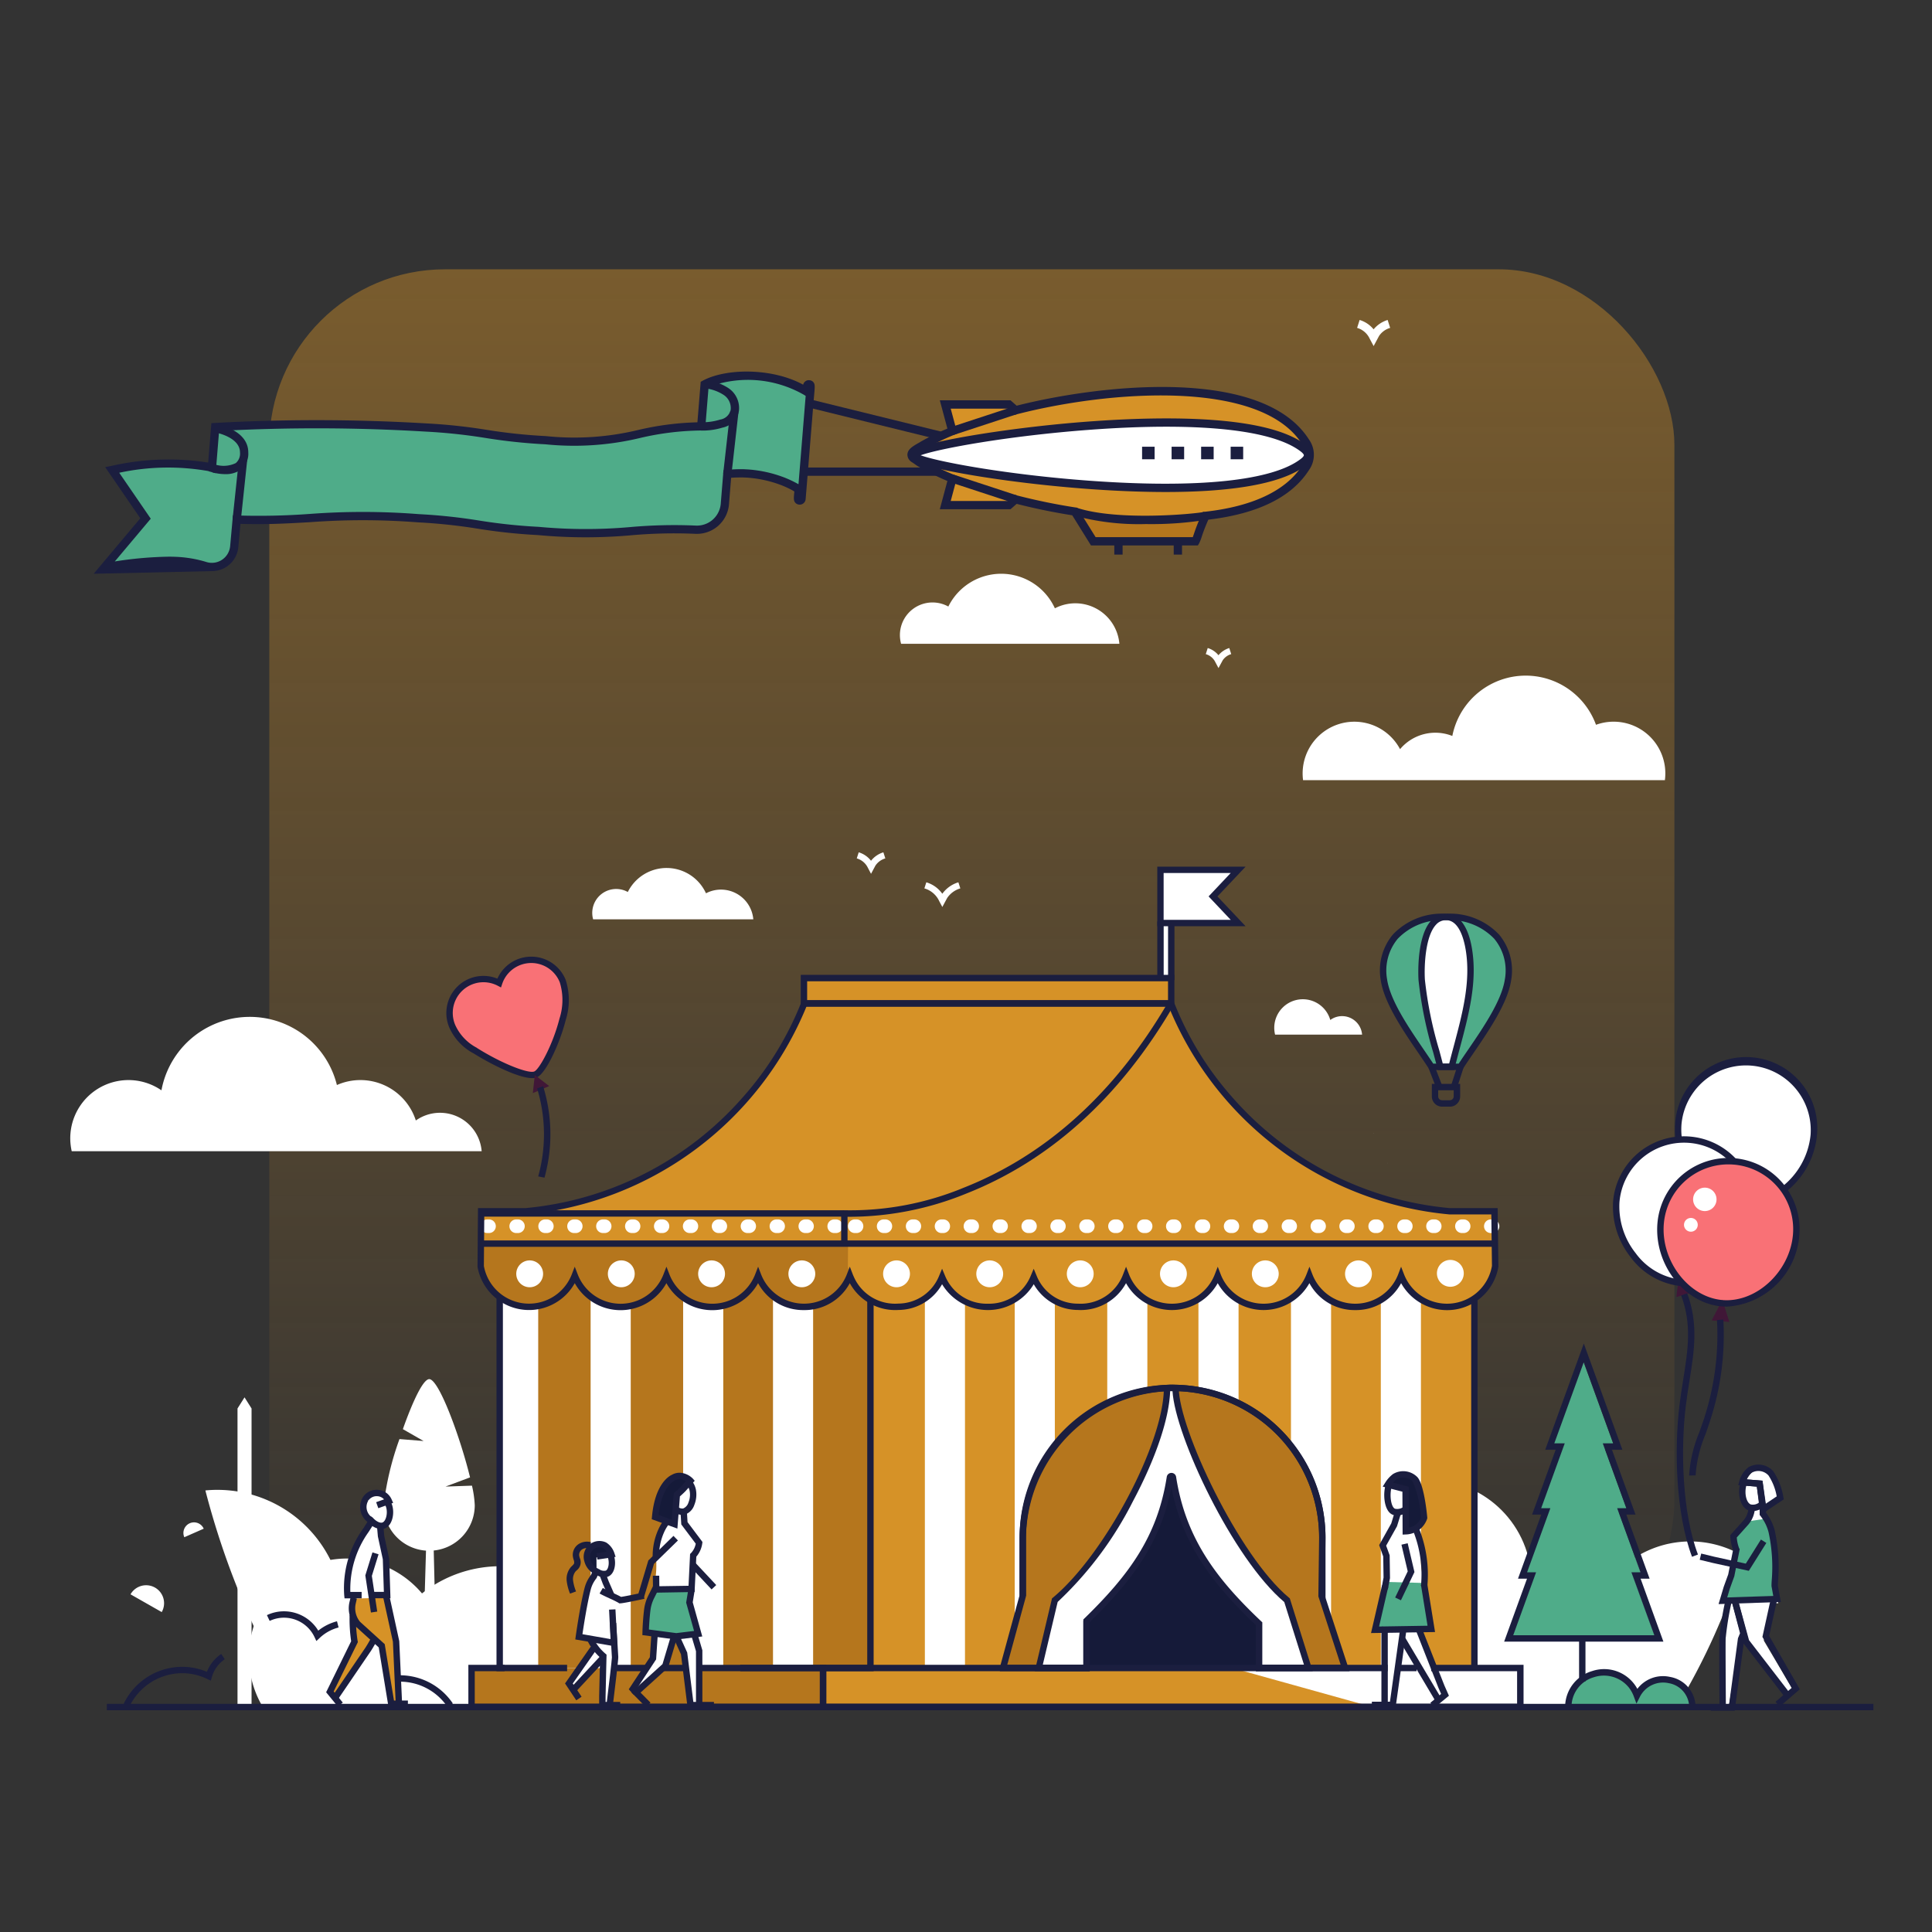 <svg id="Group" xmlns="http://www.w3.org/2000/svg" xmlns:xlink="http://www.w3.org/1999/xlink" width="165" height="165" viewBox="0 0 165 165">
  <rect x="0" y="0" width="165" height="165" fill="#333333" stroke="none"/>
  <defs>
    <linearGradient id="linear-gradient" x1="0.5" x2="0.5" y2="1" gradientUnits="objectBoundingBox">
      <stop offset="0" stop-color="#d69227" stop-opacity="0.431"/>
      <stop offset="1" stop-color="#d69227" stop-opacity="0"/>
    </linearGradient>
  </defs>
  <rect id="Rectangle" width="165" height="165" rx="10" fill="#fff" opacity="0"/>
  <rect id="Rectangle-2" data-name="Rectangle" width="120" height="120" rx="15" transform="translate(23 23)" fill="url(#linear-gradient)"/>
  <g id="Group_8550" data-name="Group 8550" transform="translate(6 49)">
    <g id="background_elements" data-name="background elements">
      <g id="Group_8547" data-name="Group 8547">
        <rect id="Rectangle_462" data-name="Rectangle 462" width="5.366" height="0.764" transform="translate(113.472 68.529)" fill="#e0f5ff"/>
        <rect id="Rectangle_463" data-name="Rectangle 463" width="5.366" height="0.764" transform="translate(113.472 70.674)" fill="#e0f5ff"/>
        <rect id="Rectangle_464" data-name="Rectangle 464" width="5.366" height="0.764" transform="translate(113.472 72.818)" fill="#e0f5ff"/>
        <rect id="Rectangle_465" data-name="Rectangle 465" width="5.366" height="0.764" transform="translate(113.472 81.533)" fill="#e0f5ff"/>
        <path id="Path_7759" data-name="Path 7759" d="M386.325,776.958l-10.86,10.859h1.547l9.312-9.312Z" transform="translate(-329.582 -691.069)" fill="#a5dbf9"/>
        <path id="Path_7760" data-name="Path 7760" d="M423.009,820.235l-4.266,4.266h1.547l2.719-2.719Z" transform="translate(-366.265 -727.752)" fill="#a5dbf9"/>
        <path id="Path_7761" data-name="Path 7761" d="M367.985,755.321l-14.156,14.156h1.547l12.609-12.609Z" transform="translate(-311.241 -672.728)" fill="#a5dbf9"/>
        <path id="Path_7762" data-name="Path 7762" d="M404.667,798.6l-7.563,7.563h1.547l6.016-6.016Z" transform="translate(-347.923 -709.41)" fill="#a5dbf9"/>
        <path id="Path_7763" data-name="Path 7763" d="M441.349,841.872l-.97.97h.97Z" transform="translate(-384.606 -746.093)" fill="#a5dbf9"/>
        <path id="Path_7764" data-name="Path 7764" d="M344.187,641.825l-8.024,8.024V651.4l9.571-9.571Z" transform="translate(-296.267 -576.523)" fill="#a5dbf9"/>
        <path id="Path_7765" data-name="Path 7765" d="M336.163,665.673v1.547l16.848-16.848v-1.547Z" transform="translate(-296.267 -582.458)" fill="#a5dbf9"/>
        <path id="Path_7766" data-name="Path 7766" d="M347.484,641.825l-11.321,11.321v1.547l12.868-12.868Z" transform="translate(-296.267 -576.523)" fill="#a5dbf9"/>
        <path id="Path_7767" data-name="Path 7767" d="M336.163,730.59v1.547l16.848-16.847v-1.547Z" transform="translate(-296.267 -637.484)" fill="#a5dbf9"/>
        <path id="Path_7768" data-name="Path 7768" d="M336.163,752.227v.347h1.2l15.647-15.647V735.38Z" transform="translate(-296.267 -655.825)" fill="#a5dbf9"/>
        <path id="Path_7769" data-name="Path 7769" d="M336.163,708.951V710.5l16.848-16.848V692.1Z" transform="translate(-296.267 -619.143)" fill="#a5dbf9"/>
        <path id="Path_7770" data-name="Path 7770" d="M336.163,687.311v1.547L353.01,672.01v-1.547Z" transform="translate(-296.267 -600.799)" fill="#a5dbf9"/>
        <path id="Path_7771" data-name="Path 7771" d="M350.78,641.825l-14.617,14.618v1.547l16.165-16.165Z" transform="translate(-296.267 -576.523)" fill="#a5dbf9"/>
        <path id="Path_7772" data-name="Path 7772" d="M337.594,641.825l-1.431,1.431V644.8l2.978-2.978Z" transform="translate(-296.267 -576.523)" fill="#a5dbf9"/>
        <path id="Path_7773" data-name="Path 7773" d="M340.89,641.825l-4.728,4.728V648.1l6.275-6.275Z" transform="translate(-296.267 -576.523)" fill="#a5dbf9"/>
        <rect id="Rectangle_468" data-name="Rectangle 468" width="1.17" height="3.105" transform="translate(37.77 57.335)" fill="#e0f5ff"/>
        <rect id="Rectangle_469" data-name="Rectangle 469" width="1.17" height="3.105" transform="translate(40.915 57.335)" fill="#e0f5ff"/>
        <path id="Path_7774" data-name="Path 7774" d="M109.433,473.083a3.569,3.569,0,0,0-5.622-2.625,4.972,4.972,0,0,0-6.741-3.029,7.67,7.67,0,0,0-14.985.452,4.971,4.971,0,0,0-7.663,5.2Z" transform="translate(-74.297 -423.764)" fill="#fff"/>
        <path id="Path_7775" data-name="Path 7775" d="M765.156,279.246a4.419,4.419,0,0,1,8.283-2.65,3.936,3.936,0,0,1,4.464-1.127,6.389,6.389,0,0,1,12.27-.954,4.415,4.415,0,0,1,5.883,4.731Z" transform="translate(-659.869 -261.615)" fill="#fff"/>
        <path id="Path_7776" data-name="Path 7776" d="M558.111,219.191a3.776,3.776,0,0,0-5.508-3.031,5.039,5.039,0,0,0-9.1-.151,2.786,2.786,0,0,0-4.034,3.182Z" transform="translate(-468.512 -213.208)" fill="#fff"/>
        <path id="Path_7777" data-name="Path 7777" d="M804.913,526.8l.03.018h-.035Z" transform="translate(-693.597 -479.021)" fill="#bfe5ff"/>
        <path id="Path_7778" data-name="Path 7778" d="M812.646,543.475v-.037l.01.037Z" transform="translate(-700.155 -493.126)" fill="#bfe5ff"/>
        <path id="Path_7779" data-name="Path 7779" d="M836.152,617.973h0l.089.325Z" transform="translate(-720.081 -556.304)" fill="#bfe5ff"/>
        <path id="Path_7780" data-name="Path 7780" d="M834.521,612.073l-.112-.406h0l.111.4Z" transform="translate(-718.603 -550.96)" fill="#bfe5ff"/>
        <path id="Path_7781" data-name="Path 7781" d="M257.758,675.436a9.007,9.007,0,0,0-.239-1.674l-2.255.078,2.093-.784c-.811-3.322-2.636-8.357-3.48-8.392-.736,0-2.017,3.589-2.258,4.273l1.77,1.013-2.06-.166a25.14,25.14,0,0,0-1.352,5.652,3.888,3.888,0,0,0,3.617,3.876l-.237,8.013h1.092l-.195-8.023A3.888,3.888,0,0,0,257.758,675.436Z" transform="translate(-223.212 -595.882)" fill="#fff"/>
        <path id="Path_7782" data-name="Path 7782" d="M266.1,781.479a10.925,10.925,0,0,0,.06-1.14,10.781,10.781,0,1,0-21.562,0,10.925,10.925,0,0,0,.06,1.14Z" transform="translate(-218.651 -684.796)" fill="#fff"/>
        <circle id="Ellipse_77" data-name="Ellipse 77" cx="8.774" cy="8.774" r="8.774" transform="translate(107.251 77.394)" fill="#fff"/>
        <path id="Path_7783" data-name="Path 7783" d="M874.063,780.3a8.774,8.774,0,1,0-16.165,0Z" transform="translate(-737.928 -683.57)" fill="#fff"/>
        <path id="Path_7784" data-name="Path 7784" d="M938.171,756.952a55.952,55.952,0,0,1-5.829,13.027H926.8a8.773,8.773,0,0,1,11.371-13.027Z" transform="translate(-795.252 -673.026)" fill="#fff"/>
        <path id="Path_7785" data-name="Path 7785" d="M161.843,737.534a10.745,10.745,0,0,1-3.481,7.931h-.421a68.849,68.849,0,0,1-7.905-18.663,10.142,10.142,0,0,1,1.026-.05A10.781,10.781,0,0,1,161.843,737.534Z" transform="translate(-138.496 -648.513)" fill="#fff"/>
        <path id="Path_7786" data-name="Path 7786" d="M190.054,777.827a8.377,8.377,0,1,0-14.494,0Z" transform="translate(-159.174 -681.144)" fill="#fff"/>
        <path id="Path_7787" data-name="Path 7787" d="M756.716,454.69A1.712,1.712,0,0,0,754,453.439a2.439,2.439,0,0,0-4.714,1.251Z" transform="translate(-646.389 -415.329)" fill="#fff"/>
        <path id="Path_7788" data-name="Path 7788" d="M380.68,382.51a2.77,2.77,0,0,0-4.041-2.224,3.7,3.7,0,0,0-6.677-.11A2.044,2.044,0,0,0,367,382.51Z" transform="translate(-322.345 -352.996)" fill="#fff"/>
        <path id="Path_7789" data-name="Path 7789" d="M516.407,371.228l-.264-.5a1.515,1.515,0,0,0-.955-.816l.166-.52a2.082,2.082,0,0,1,1.051.721,2.146,2.146,0,0,1,1.056-.721l.166.52a1.522,1.522,0,0,0-.848.619Z" transform="translate(-448.017 -345.601)" fill="#fff"/>
        <path id="Path_7790" data-name="Path 7790" d="M554.616,388.278l-.24-.448-.029-.058a2.009,2.009,0,0,0-1.265-1.081l.166-.52a2.574,2.574,0,0,1,1.366.978,2.625,2.625,0,0,1,1.373-.978l.166.52a2.053,2.053,0,0,0-1.127.826Z" transform="translate(-480.137 -359.819)" fill="#fff"/>
        <path id="Path_7791" data-name="Path 7791" d="M711.917,256.543l-.262-.491a1.308,1.308,0,0,0-.824-.7l.166-.52a1.876,1.876,0,0,1,.918.615,1.931,1.931,0,0,1,.923-.615l.166.52a1.314,1.314,0,0,0-.731.532Z" transform="translate(-613.853 -248.487)" fill="#fff"/>
      </g>
    </g>
    <g id="color" transform="translate(5.147 25.288)">
      <g id="Group_8548" data-name="Group 8548" transform="translate(0)">
        <path id="Path_7792" data-name="Path 7792" d="M289.095,437.393c1.906,1.2,4.506,2.362,5.182,2.016.622-.318,1.768-2.662,2.278-4.689a5.1,5.1,0,0,0,.011-3.269,2.895,2.895,0,0,0-5.43.16,2.894,2.894,0,0,0-4.028,3.645A4.3,4.3,0,0,0,289.095,437.393Z" transform="translate(-259.655 -421.951)" fill="#f97176"/>
        <path id="Path_7794" data-name="Path 7794" d="M169.3,701.47h-1.2V675.845l.6-.95.6.95Z" transform="translate(-158.963 -629.844)" fill="#fff"/>
        <path id="Path_7796" data-name="Path 7796" d="M924.664,831.93a2.506,2.506,0,0,0-4.73-.824,3.027,3.027,0,0,0-5.854.81Z" transform="translate(-791.283 -760.583)" fill="#4fac89"/>
        <path id="Path_7797" data-name="Path 7797" d="M846.877,796.122a1.03,1.03,0,0,0-1.405.386l1.791,1.02A1.031,1.031,0,0,0,846.877,796.122Z" transform="translate(-733.128 -732.487)" fill="#4bb8df"/>
        <path id="Path_7798" data-name="Path 7798" d="M110.175,780.419a1.533,1.533,0,0,0-2.092.574l2.665,1.517A1.534,1.534,0,0,0,110.175,780.419Z" transform="translate(-108.083 -719.12)" fill="#fff"/>
        <path id="Path_7799" data-name="Path 7799" d="M336.642,788.019a.984.984,0,0,0-1.346-.352l.994,1.7A.984.984,0,0,0,336.642,788.019Z" transform="translate(-300.679 -725.32)" fill="#80d3f9"/>
        <path id="Path_7800" data-name="Path 7800" d="M138.277,745.047a.905.905,0,0,0-.465,1.193l1.657-.728A.905.905,0,0,0,138.277,745.047Z" transform="translate(-133.218 -689.243)" fill="#fff"/>
        <path id="Path_7801" data-name="Path 7801" d="M623.978,698.508h19.9l-9.94-23.129Z" transform="translate(-545.38 -630.254)" fill="#151a39"/>
        <rect id="Rectangle_470" data-name="Rectangle 470" width="31.663" height="34.922" transform="translate(31.58 33.243)" fill="#b5761d"/>
        <path id="Path_7802" data-name="Path 7802" d="M522.761,588.582v39h13.075V613.714a12.791,12.791,0,0,1,25.582,0v13.868h12.734v-39Z" transform="translate(-459.583 -556.681)" fill="#d69227"/>
        <rect id="Rectangle_471" data-name="Rectangle 471" width="32.114" height="3.238" transform="translate(29.992 29.254)" fill="#d69227"/>
        <path id="Path_7803" data-name="Path 7803" d="M332.348,452.828s-6.13,17.954-27.627,17.954h58.95V452.828Z" transform="translate(-274.763 -441.609)" fill="#d69227"/>
        <path id="Path_7804" data-name="Path 7804" d="M507.331,472.754v-2.578c10.3.22,23.052-7.821,27.942-18.266,0,0,7.51,19.648,27.576,18.085l.052,2.759Z" transform="translate(-446.504 -440.831)" fill="#d69227"/>
        <rect id="Rectangle_472" data-name="Rectangle 472" width="31.432" height="2.168" transform="translate(57.479 9.24)" fill="#d69227"/>
        <path id="Path_7805" data-name="Path 7805" d="M692.293,383.733h-6.636v-4.541h6.636l-2.147,2.271Z" transform="translate(-597.661 -379.191)" fill="#fff"/>
        <rect id="Rectangle_473" data-name="Rectangle 473" width="30.02" height="3.318" transform="translate(29.176 68.166)" fill="#b5761d"/>
        <rect id="Rectangle_474" data-name="Rectangle 474" width="30.02" height="3.318" transform="translate(88.715 68.166)" fill="#fff"/>
        <path id="Path_7806" data-name="Path 7806" d="M628.505,669.6c0,4.856-5.144,14.438-9.583,18.121l-1.372,5.79h4.082v-4.034a24.352,24.352,0,0,0,7.238-14.808l-.009-5.081Z" transform="translate(-539.932 -625.345)" fill="#ef9f37"/>
        <path id="Path_7807" data-name="Path 7807" d="M565.3,576.316h-.145a.581.581,0,1,1,0-1.162h.145a.581.581,0,0,1,0,1.162Zm-2.469,0h-.145a.581.581,0,0,1,0-1.162h.145a.581.581,0,0,1,0,1.162Zm-2.469,0h-.145a.581.581,0,0,1,0-1.162h.145a.581.581,0,0,1,0,1.162Zm-2.469,0h-.145a.581.581,0,0,1,0-1.162h.145a.581.581,0,0,1,0,1.162Zm-2.469,0h-.145a.581.581,0,0,1,0-1.162h.145a.581.581,0,1,1,0,1.162Zm-2.469,0H552.8a.581.581,0,0,1,0-1.162h.145a.581.581,0,1,1,0,1.162Zm-2.469,0h-.145a.581.581,0,0,1,0-1.162h.145a.581.581,0,0,1,0,1.162Zm-2.469,0h-.145a.581.581,0,0,1,0-1.162h.145a.581.581,0,0,1,0,1.162Zm-2.469,0H545.4a.581.581,0,0,1,0-1.162h.145a.581.581,0,1,1,0,1.162Zm-2.469,0h-.145a.581.581,0,0,1,0-1.162h.145a.581.581,0,0,1,0,1.162Zm-2.469,0h-.145a.581.581,0,1,1,0-1.162h.145a.581.581,0,0,1,0,1.162Zm-2.469,0h-.145a.581.581,0,1,1,0-1.162h.145a.581.581,0,0,1,0,1.162Zm-2.469,0h-.145a.581.581,0,0,1,0-1.162h.145a.581.581,0,1,1,0,1.162Zm-2.469,0h-.145a.581.581,0,1,1,0-1.162h.145a.581.581,0,0,1,0,1.162Zm-2.469,0h-.145a.581.581,0,0,1,0-1.162h.145a.581.581,0,0,1,0,1.162Zm-2.469,0h-.145a.581.581,0,0,1,0-1.162h.145a.581.581,0,1,1,0,1.162Zm-2.469,0h-.145a.581.581,0,0,1,0-1.162h.145a.581.581,0,0,1,0,1.162Zm-2.469,0h-.145a.581.581,0,0,1,0-1.162h.145a.581.581,0,0,1,0,1.162Zm-2.469,0h-.145a.581.581,0,0,1,0-1.162h.145a.581.581,0,1,1,0,1.162Zm-2.469,0h-.145a.581.581,0,0,1,0-1.162h.145a.581.581,0,1,1,0,1.162Zm-2.469,0h-.145a.581.581,0,0,1,0-1.162h.145a.581.581,0,0,1,0,1.162Zm-2.469,0H513.3a.581.581,0,0,1,0-1.162h.145a.581.581,0,1,1,0,1.162Zm-2.469,0h-.145a.581.581,0,1,1,0-1.162h.145a.581.581,0,1,1,0,1.162Z" transform="translate(-448.979 -545.298)" fill="#fff"/>
        <path id="Path_7808" data-name="Path 7808" d="M334.629,576.316h-.145a.581.581,0,0,1,0-1.162h.145a.581.581,0,1,1,0,1.162Zm-2.469,0h-.145a.581.581,0,1,1,0-1.162h.145a.581.581,0,0,1,0,1.162Zm-2.469,0h-.145a.581.581,0,1,1,0-1.162h.145a.581.581,0,0,1,0,1.162Zm-2.469,0h-.145a.581.581,0,0,1,0-1.162h.145a.581.581,0,1,1,0,1.162Zm-2.469,0h-.145a.581.581,0,0,1,0-1.162h.145a.581.581,0,1,1,0,1.162Zm-2.469,0h-.145a.581.581,0,1,1,0-1.162h.145a.581.581,0,0,1,0,1.162Zm-2.469,0h-.145a.581.581,0,0,1,0-1.162h.145a.581.581,0,1,1,0,1.162Zm-2.469,0H317.2a.581.581,0,0,1,0-1.162h.145a.581.581,0,1,1,0,1.162Zm-2.469,0h-.145a.581.581,0,0,1,0-1.162h.145a.581.581,0,1,1,0,1.162Zm-2.469,0h-.145a.581.581,0,1,1,0-1.162h.145a.581.581,0,0,1,0,1.162Zm-2.469,0h-.145a.581.581,0,0,1,0-1.162h.145a.581.581,0,0,1,0,1.162Zm-2.469,0h-.145a.581.581,0,0,1,0-1.162h.145a.581.581,0,1,1,0,1.162Zm-2.469,0h-.145a.581.581,0,1,1,0-1.162H305a.581.581,0,0,1,0,1.162Z" transform="translate(-274.384 -545.298)" fill="#fff"/>
        <rect id="Rectangle_475" data-name="Rectangle 475" width="3.426" height="34.488" transform="translate(31.392 33.677)" fill="#fff"/>
        <rect id="Rectangle_476" data-name="Rectangle 476" width="3.426" height="34.488" transform="translate(39.294 33.677)" fill="#fff"/>
        <rect id="Rectangle_477" data-name="Rectangle 477" width="3.426" height="34.488" transform="translate(47.196 33.677)" fill="#fff"/>
        <rect id="Rectangle_478" data-name="Rectangle 478" width="3.426" height="34.488" transform="translate(54.87 33.677)" fill="#fff"/>
        <rect id="Rectangle_479" data-name="Rectangle 479" width="3.426" height="34.488" transform="translate(67.84 33.677)" fill="#fff"/>
        <rect id="Rectangle_480" data-name="Rectangle 480" width="3.426" height="34.488" transform="translate(75.514 33.677)" fill="#fff"/>
        <rect id="Rectangle_481" data-name="Rectangle 481" width="3.426" height="13.301" transform="translate(83.416 33.677)" fill="#fff"/>
        <rect id="Rectangle_482" data-name="Rectangle 482" width="3.426" height="13.301" transform="translate(91.204 33.677)" fill="#fff"/>
        <rect id="Rectangle_483" data-name="Rectangle 483" width="3.426" height="34.488" transform="translate(99.106 33.677)" fill="#fff"/>
        <rect id="Rectangle_484" data-name="Rectangle 484" width="3.426" height="34.488" transform="translate(106.78 33.677)" fill="#fff"/>
        <path id="Path_7809" data-name="Path 7809" d="M304.711,588.722l-.018,1.931a4.191,4.191,0,0,0,8.034.8,4.2,4.2,0,0,0,7.83,0,4.2,4.2,0,0,0,7.83,0,4.2,4.2,0,0,0,7.83,0,4.2,4.2,0,0,0,7.83,0,4.2,4.2,0,0,0,7.83,0,4.191,4.191,0,0,0,8.034-.8l-.058-1.931Z" transform="translate(-274.739 -556.799)" fill="#b5761d"/>
        <path id="Path_7810" data-name="Path 7810" d="M510.216,588.722l-.018,1.931a4.27,4.27,0,0,0,8.148.8,4.2,4.2,0,0,0,7.83,0,4.2,4.2,0,0,0,7.83,0,4.2,4.2,0,0,0,7.83,0,4.2,4.2,0,0,0,7.83,0,4.2,4.2,0,0,0,7.83,0,4.188,4.188,0,0,0,8.034-.8l-.058-1.931Z" transform="translate(-448.934 -556.799)" fill="#d69227"/>
        <path id="Path_7811" data-name="Path 7811" d="M531.908,598.46a1.146,1.146,0,1,0,0,1.621A1.147,1.147,0,0,0,531.908,598.46Z" transform="translate(-465.678 -564.769)" fill="#fff"/>
        <path id="Path_7812" data-name="Path 7812" d="M584.147,598.46a1.146,1.146,0,1,0,0,1.621A1.146,1.146,0,0,0,584.147,598.46Z" transform="translate(-509.958 -564.769)" fill="#fff"/>
        <path id="Path_7813" data-name="Path 7813" d="M634.893,598.46a1.146,1.146,0,1,0,0,1.621A1.147,1.147,0,0,0,634.893,598.46Z" transform="translate(-552.973 -564.769)" fill="#fff"/>
        <path id="Path_7814" data-name="Path 7814" d="M687.131,598.46a1.146,1.146,0,1,0,0,1.621A1.146,1.146,0,0,0,687.131,598.46Z" transform="translate(-597.253 -564.769)" fill="#fff"/>
        <path id="Path_7815" data-name="Path 7815" d="M738.624,598.46a1.146,1.146,0,1,0,0,1.621A1.146,1.146,0,0,0,738.624,598.46Z" transform="translate(-640.9 -564.769)" fill="#fff"/>
        <path id="Path_7816" data-name="Path 7816" d="M790.862,598.46a1.146,1.146,0,1,0,0,1.621A1.146,1.146,0,0,0,790.862,598.46Z" transform="translate(-685.18 -564.769)" fill="#fff"/>
        <path id="Path_7817" data-name="Path 7817" d="M842.355,598.2a1.146,1.146,0,1,0,0,1.622A1.147,1.147,0,0,0,842.355,598.2Z" transform="translate(-728.827 -564.551)" fill="#fff"/>
        <path id="Path_7818" data-name="Path 7818" d="M478.831,598.46a1.146,1.146,0,1,0,0,1.621A1.146,1.146,0,0,0,478.831,598.46Z" transform="translate(-420.688 -564.769)" fill="#fff"/>
        <path id="Path_7819" data-name="Path 7819" d="M428.225,598.46a1.146,1.146,0,1,0,0,1.621A1.146,1.146,0,0,0,428.225,598.46Z" transform="translate(-377.791 -564.769)" fill="#fff"/>
        <path id="Path_7820" data-name="Path 7820" d="M377.619,598.46a1.146,1.146,0,1,0,0,1.621A1.146,1.146,0,0,0,377.619,598.46Z" transform="translate(-334.896 -564.769)" fill="#fff"/>
        <path id="Path_7821" data-name="Path 7821" d="M326.266,598.46a1.146,1.146,0,1,0,0,1.621A1.147,1.147,0,0,0,326.266,598.46Z" transform="translate(-291.366 -564.769)" fill="#fff"/>
        <path id="Path_7822" data-name="Path 7822" d="M496.336,829.927H543.2l-11.913-3.318H496.336Z" transform="translate(-437.184 -758.443)" fill="#d69227"/>
        <path id="Path_7823" data-name="Path 7823" d="M624.766,687.35l.067-4.971a12.791,12.791,0,0,0-25.582,0v4.971l-1.677,6.136v.024H604.7v-4.034c3.951-3.849,6.545-6.946,7.178-12.73.646,5.909,3.461,9.106,7.554,12.98v3.784h7.343Z" transform="translate(-522.998 -625.345)" fill="#b5761d"/>
        <path id="Path_7824" data-name="Path 7824" d="M640.238,694.11l-1.822-5.65c-4.439-3.683-9.531-14.518-9.531-18h-.73c0,4.856-5.1,14.408-9.543,18.091l-1.4,5.7H621.3v-3.777c3.413-3.325,6.218-7.246,7.229-12.087,1.024,5,3.939,8.607,7.5,12.08v3.644Z" transform="translate(-539.647 -626.084)" fill="#fff"/>
        <path id="Path_7825" data-name="Path 7825" d="M391.363,734.783c-.023-.091.156-1.875.134-2.026l-.785-.1a19.477,19.477,0,0,1,.232-2.533.382.382,0,0,1-.044,0,11.127,11.127,0,0,0,.434-1.186.475.475,0,0,0,.06-.11,7.74,7.74,0,0,0,.253-2.1c.025-.28-.109-.426-.258-.436.123-.33.226-.668.346-1a.477.477,0,0,0-.033-.371,4.955,4.955,0,0,1,.838-1.763l-1.014-.369c.262-2.909,1.559-3.376,1.56-3.376a1.03,1.03,0,0,1,.611-.145,1.429,1.429,0,0,1,.856.411l-.124.14a1.515,1.515,0,0,1,.325.659l0,.011c.153.738-.208,1.706-.769,1.832a2.716,2.716,0,0,0,.66,1.519l.653,1.162a1.868,1.868,0,0,1-.509,1.072l-.019.382.133.142v1.242c-.065-.046-.13-.093-.194-.14l-.061,1.247-.187,1.16.433,1.55.41,2.492v4.64h-.745a23.181,23.181,0,0,1-.547-4.411l-.488-1.392-.189.023-.055-.007c-.225.456-.866,2.436-.866,2.436L389.9,737.7l-.267-.3C390.281,736.43,391.363,734.783,391.363,734.783Z" transform="translate(-346.741 -667.445)" fill="#fff"/>
        <path id="Path_7826" data-name="Path 7826" d="M357.74,767.318c-.007-.08-.054-.94-.1-1.708l-.133-2.633h0a2.578,2.578,0,0,1-.023-.361c0-.042-.005-.083-.008-.125,0-.023-.007-.046-.012-.069-.011-.06-.023-.119-.034-.179-.006-.031-.008-.064-.012-.1a1.729,1.729,0,0,1-.114-.435l-.35-.8-.135-.719a.562.562,0,0,0,.266-.054c.427-.215.515-1.065.242-1.63l.111-.016a1.473,1.473,0,0,0-.566-.761,1.071,1.071,0,0,0-.965.021.355.355,0,0,0-.207-.076,1.863,1.863,0,0,1-.118.566c-.046.116-.094.256-.147.4-.016.129-.033.257-.05.386l.008.023a1.321,1.321,0,0,0,.67.867l-.126.475a3.01,3.01,0,0,0-.178.251,2.855,2.855,0,0,0-.3.625c-.045.021-.085.044-.124.066,0,.022.007.044.01.064a4.592,4.592,0,0,1-.122,1.543,11.527,11.527,0,0,1-.27,1.443,1.442,1.442,0,0,1-.188.416c-.071.462-.114.767-.114.767l.428.075c.012-.007.025-.014.037-.019a.477.477,0,0,1,.521.1,2.329,2.329,0,0,1,.244.331.405.405,0,0,1,.065.224.434.434,0,0,1,.035.111.5.5,0,0,1-.123.464.439.439,0,0,1-.051.039l.02.051a2.494,2.494,0,0,0-.854.868,6.952,6.952,0,0,1-1.131,1.709l.518.321,2.33-2.44a4.139,4.139,0,0,0-.034,1.125,19.2,19.2,0,0,1-.025,2.674h.649C357.36,770.677,357.754,767.489,357.74,767.318Z" transform="translate(-316.403 -699.972)" fill="#fff"/>
        <path id="Path_7827" data-name="Path 7827" d="M392.321,769.231c0,.006,0,.012,0,.018S392.32,769.237,392.321,769.231Z" transform="translate(-349.016 -709.807)" fill="#fff"/>
        <path id="Path_7828" data-name="Path 7828" d="M392.46,768.46a.305.305,0,0,0-.015.033A.305.305,0,0,1,392.46,768.46Z" transform="translate(-349.122 -709.154)" fill="#fff"/>
        <path id="Path_7829" data-name="Path 7829" d="M392.359,768.845c0,.009,0,.018-.006.027A.275.275,0,0,1,392.359,768.845Z" transform="translate(-349.043 -709.48)" fill="#fff"/>
        <path id="Path_7830" data-name="Path 7830" d="M391.236,796.511Z" transform="translate(-348.097 -732.931)" fill="#fff"/>
        <path id="Path_7831" data-name="Path 7831" d="M389.919,803.639l0,.015Z" transform="translate(-346.978 -738.973)" fill="#fff"/>
        <path id="Path_7832" data-name="Path 7832" d="M390.416,800.862v0Z" transform="translate(-347.402 -736.619)" fill="#fff"/>
        <path id="Path_7833" data-name="Path 7833" d="M396.953,783.189a3.758,3.758,0,0,0,.448-1.091l.2,0,3.113-.088-.263,1.241.719,2.571-1.793.318-2.7-.44a19.452,19.452,0,0,1,.224-2.478Z" transform="translate(-352.709 -720.638)" fill="#4fac89"/>
        <path id="Path_7834" data-name="Path 7834" d="M403.469,719.106a1.072,1.072,0,0,1,.637-.151,1.488,1.488,0,0,1,.892.428l-.654.737c-.169.17-.357.345-.561.515l.008.039-.216,2.58-1.731-.63C402.117,719.593,403.469,719.106,403.469,719.106Z" transform="translate(-357.089 -667.188)" fill="#151a39"/>
        <path id="Path_7835" data-name="Path 7835" d="M365.562,758.327l-.454.067-.372.055-.465.069.008,1.355a1.327,1.327,0,0,1-.849-.965,1.12,1.12,0,0,1,1.542-1.374A1.537,1.537,0,0,1,365.562,758.327Z" transform="translate(-324.478 -699.8)" fill="#151a39"/>
        <path id="Path_7837" data-name="Path 7837" d="M811.4,803.9l-.017,6.289h.7l.863-5.857,3.049,5.622.549-.586-2.248-5.639Z" transform="translate(-704.232 -739.05)" fill="#fff"/>
        <path id="Path_7838" data-name="Path 7838" d="M813.113,729.088s-.4-2.575-.562-3.322-.793-3.708-.793-3.708a1.744,1.744,0,0,0,.18-.324,1.079,1.079,0,1,0-1.487.847.809.809,0,0,0,.2.055l-.32,1.443-.807,1.443.322.9.028,1.877-.135.7Z" transform="translate(-702.656 -668.089)" fill="#fff"/>
        <path id="Path_7839" data-name="Path 7839" d="M806.431,778.34l3.374.094.565,3.727-4.8.078Z" transform="translate(-699.302 -717.528)" fill="#4fac89"/>
        <path id="Path_7840" data-name="Path 7840" d="M812.854,719.068s.208-.812.776-.84a2.048,2.048,0,0,1,1.517.351,16.572,16.572,0,0,1,.808,3.458,10.606,10.606,0,0,1-1.519,1.138,25.291,25.291,0,0,1,0-3.777Z" transform="translate(-705.48 -666.569)" fill="#151a39"/>
        <path id="Path_7841" data-name="Path 7841" d="M226.054,742.027l-.972-3.719.206,0-.195-3.762-.4-2.374-.091-.087a.837.837,0,0,0,.239-.033,1.338,1.338,0,1,0-1.362-.956,1.546,1.546,0,0,0,.371.643l-.356.784-1.35,2.215-.245,3.581.607.057-.081,1.581.113.115-.032,1.986-2,4.123.438.556,2.93-4.111.4-.78.554.567.814,4.949h.65Z" transform="translate(-203.374 -676.143)" fill="#fff"/>
        <path id="Path_7842" data-name="Path 7842" d="M226.054,790.934l-.972-3.719.206,0-2.784.068-.081,1.581.112.115-.032,1.986-2,4.123.439.556,2.93-4.111.4-.78.554.567.814,4.949h.65Z" transform="translate(-203.374 -725.05)" fill="#d69227"/>
        <path id="Path_7843" data-name="Path 7843" d="M1000,726.884l-.452.009.987-2.887.446-1.424-.389-1.189,1.427-1.8-.019-.717a1.5,1.5,0,0,1-.744-1.38,1.816,1.816,0,0,1,.146-.723l-.057-.005s.56-1.637,1.427-1.44a2.247,2.247,0,0,1,1.483,1.44,3,3,0,0,1,.327.938l-1.493.934a1.176,1.176,0,0,1-.123.111h0l1.15,3.158,0,3.718.2,1.113-.5.011-.736,3.181,2.5,4.228-.481.689-3.56-4.6-.364-.431-.17.271-.92,5.494h-.7v-5.557Z" transform="translate(-863.591 -664.106)" fill="#fff"/>
        <path id="Path_7844" data-name="Path 7844" d="M1001.974,745.872l-.272-1.262,1.27-1.461,1.428-.207.748,2.051-.106,3.577.322,1.313h-4.61Z" transform="translate(-864.753 -687.524)" fill="#4fac89"/>
        <rect id="Rectangle_485" data-name="Rectangle 485" width="0.883" height="4.729" transform="translate(87.999 4.406)" fill="#fff"/>
        <path id="Path_7853" data-name="Path 7853" d="M975.61,491.425c-.272,3.194,2.051,6.546,5.246,6.817s6.05-2.639,6.322-5.834a5.8,5.8,0,0,0-11.568-.984Z" transform="translate(-843.421 -469.822)" fill="#fff"/>
        <path id="Path_7854" data-name="Path 7854" d="M940.815,535.671c-.272,3.194,2.051,6.546,5.246,6.818s6.05-2.64,6.322-5.834a5.8,5.8,0,1,0-11.567-.984Z" transform="translate(-813.927 -507.327)" fill="#fff"/>
        <path id="Path_7855" data-name="Path 7855" d="M965.681,547.822c-.272,3.194,2.051,6.546,5.246,6.818s6.05-2.64,6.322-5.834a5.8,5.8,0,1,0-11.567-.984Z" transform="translate(-835.005 -517.627)" fill="#f97176"/>
        <path id="Path_7856" data-name="Path 7856" d="M984.013,558.258a1,1,0,1,0,1.082-.913A1,1,0,0,0,984.013,558.258Z" transform="translate(-850.559 -530.199)" fill="#fff"/>
        <path id="Path_7857" data-name="Path 7857" d="M978.918,574.865a.587.587,0,1,0,.635-.536A.587.587,0,0,0,978.918,574.865Z" transform="translate(-846.242 -544.597)" fill="#fff"/>
        <path id="Path_7858" data-name="Path 7858" d="M880.16,676.322l1.923-5.3h-.758l1.957-5.389h-.771l1.983-5.46h-.877l2.86-7.875,2.859,7.875h-.877l1.983,5.46h-.771l1.957,5.389h-.758l1.923,5.3Z" transform="translate(-762.531 -610.693)" fill="#4fac89"/>
        <path id="Path_7859" data-name="Path 7859" d="M905.778,649.968l-1.226,8.05h-1.668Z" transform="translate(-781.794 -608.715)" fill="#4fac89"/>
        <path id="Path_7860" data-name="Path 7860" d="M898.436,685.689l-1.226,8.05h-1.668Z" transform="translate(-775.571 -638.993)" fill="#4fac89"/>
        <path id="Path_7861" data-name="Path 7861" d="M890.6,722.013l-1.226,8.05h-1.668Z" transform="translate(-768.93 -669.783)" fill="#4fac89"/>
        <path id="Path_7862" data-name="Path 7862" d="M885.035,756.149l-1.226,8.05h-1.668Z" transform="translate(-764.211 -698.718)" fill="#4fac89"/>
        <path id="Path_7863" data-name="Path 7863" d="M815.665,405.627h0c-3.991,0-5.711,2.606-5.3,5.37.35,2.342,2.773,5.431,4.06,7.424H816.9c1.287-1.994,3.71-5.082,4.06-7.424C821.375,408.234,819.657,405.627,815.665,405.627Z" transform="translate(-703.321 -401.599)" fill="#4fac89" fill-rule="evenodd"/>
        <path id="Path_7864" data-name="Path 7864" d="M835.787,408.364c-.155-.927-.616-2.737-1.943-2.737h0c-2.017-.01-2.165,3.9-2.079,5.37a44.592,44.592,0,0,0,1.589,7.424h.968C835.193,414.976,836.339,411.669,835.787,408.364Z" transform="translate(-721.494 -401.599)" fill="#fff" fill-rule="evenodd"/>
      </g>
    </g>
    <g id="line" transform="translate(3.124 25.015)">
      <g id="Group_8549" data-name="Group 8549">
        <rect id="Rectangle_486" data-name="Rectangle 486" width="0.546" height="2.582" transform="matrix(0.73, -0.683, 0.683, 0.73, 49.883, 59.843)" fill="#1b1e3f"/>
        <path id="Path_7872" data-name="Path 7872" d="M413.358,724.369a1.243,1.243,0,0,1-.725-.269l.322-.441a.635.635,0,0,0,.47.157.8.8,0,0,0,.459-.517,1.774,1.774,0,0,0,.1-.989,1.251,1.251,0,0,0-.266-.548l.416-.353a1.789,1.789,0,0,1,.382.776,2.35,2.35,0,0,1-.13,1.319,1.286,1.286,0,0,1-.854.845A.885.885,0,0,1,413.358,724.369Z" transform="translate(-364.21 -668.999)" fill="#1b1e3f"/>
        <path id="Path_7873" data-name="Path 7873" d="M400.775,746.515a5.476,5.476,0,0,1,.48-2.36,3.964,3.964,0,0,1,.53-.87l.421.348a3.427,3.427,0,0,0-.455.75,4.936,4.936,0,0,0-.43,2.127Z" transform="translate(-354.158 -687.54)" fill="#1b1e3f"/>
        <path id="Path_7874" data-name="Path 7874" d="M400.9,745.786l-.015-1.449.546-.006.01.9,2.492-.038.133-2.72.083-.076a1.6,1.6,0,0,0,.4-.8l-1.235-1.643-.067-1.081.545-.034.057.918,1.273,1.693-.014.11a2.19,2.19,0,0,1-.51,1.147l-.148,3.019Z" transform="translate(-354.254 -683.777)" fill="#1b1e3f"/>
        <path id="Path_7875" data-name="Path 7875" d="M402.442,721.929l-2.19-.8.019-.209c.256-2.837,1.494-3.494,1.705-3.586a1.3,1.3,0,0,1,.753-.171,1.691,1.691,0,0,1,1.034.5l.159.181-.785.886c-.159.161-.317.308-.478.447Zm-1.607-1.166,1.119.408.179-2.262.088-.073c.178-.149.352-.309.518-.475l.427-.483a1.253,1.253,0,0,0-.486-.168.764.764,0,0,0-.447.108l-.042.02C402.156,717.853,401.11,718.325,400.836,720.762Z" transform="translate(-353.715 -665.397)" fill="#1b1e3f"/>
        <path id="Path_7876" data-name="Path 7876" d="M397.905,785.3l-2.893-.38.005-.245c0-.04.022-.987.143-1.954a3.7,3.7,0,0,1,.367-1.2l.391-.782.488.244-.391.782a3.153,3.153,0,0,0-.313,1.022c-.082.653-.117,1.31-.131,1.654l2.337.307,1.518-.183-.676-2.419.2-1.215.539.087-.177,1.1.815,2.917Z" transform="translate(-349.274 -719.29)" fill="#1b1e3f"/>
        <path id="Path_7877" data-name="Path 7877" d="M369.383,764.252a1.443,1.443,0,0,1-.772-.262l.3-.457a.7.7,0,0,0,.6.146c.245-.123.349-.782.117-1.262l.491-.237c.318.658.227,1.691-.364,1.987A.83.83,0,0,1,369.383,764.252Z" transform="translate(-326.895 -703.557)" fill="#1b1e3f"/>
        <path id="Path_7878" data-name="Path 7878" d="M363.246,758.307a1.668,1.668,0,0,1-1.068-1.14,1.345,1.345,0,0,1,1.859-1.639,1.7,1.7,0,0,1,.7.917l.1.307-1.554.23-.08-.54.871-.129a.8.8,0,0,0-.283-.3.8.8,0,0,0-1.1.973l.009.026a1.115,1.115,0,0,0,.7.769Z" transform="translate(-321.385 -697.804)" fill="#1b1e3f"/>
        <rect id="Rectangle_487" data-name="Rectangle 487" width="3.627" height="0.546" transform="matrix(0.681, -0.732, 0.732, 0.681, 39.699, 70.047)" fill="#1b1e3f"/>
        <path id="Path_7879" data-name="Path 7879" d="M352.608,818.86l-.959-1.439,2.24-3.209.448.313-2.027,2.9.753,1.129Z" transform="translate(-312.517 -747.662)" fill="#1b1e3f"/>
        <path id="Path_7880" data-name="Path 7880" d="M375.511,808.248l-.542-.067c.174-1.415.45-3.734.45-3.933-.011-.134-.169-2.8-.175-2.919l.545-.032c.057.96.166,2.806.175,2.916C375.979,804.409,375.652,807.1,375.511,808.248Z" transform="translate(-332.284 -736.715)" fill="#1b1e3f"/>
        <path id="Path_7881" data-name="Path 7881" d="M366.9,815.523h-1.8v-1.007l.077-3.337a4.588,4.588,0,0,1-1.1-1.482l.5-.226a4.092,4.092,0,0,0,1.054,1.383l.1.084-.083,3.585v.455H366.9Z" transform="translate(-323.054 -743.643)" fill="#1b1e3f"/>
        <path id="Path_7882" data-name="Path 7882" d="M371.806,775.41l-.5-1.136-.275-.727.511-.193.27.714.491,1.123Z" transform="translate(-328.95 -713.029)" fill="#1b1e3f"/>
        <path id="Path_7883" data-name="Path 7883" d="M361.021,777.7l-3.6-.627.036-.261c.014-.1.359-2.58.756-4.132a3.083,3.083,0,0,1,.384-.884c.053-.084.11-.166.171-.244l.214-.505.5.213-.243.572-.023.029a2.7,2.7,0,0,0-.161.227,2.53,2.53,0,0,0-.316.727c-.316,1.233-.606,3.123-.707,3.81l2.4.419-.127-2.516.545-.027Z" transform="translate(-317.413 -711.074)" fill="#1b1e3f"/>
        <path id="Path_7884" data-name="Path 7884" d="M372.781,783.042h-.089l-.068-.048a7.967,7.967,0,0,0-.731-.362c-.327-.151-.665-.308-.877-.432l.275-.472c.19.111.516.262.832.408.3.138.564.261.726.355.262-.034,1.119-.206,1.884-.37l.115.534C374.424,782.745,373.028,783.042,372.781,783.042Z" transform="translate(-328.933 -720.126)" fill="#1b1e3f"/>
        <path id="Path_7885" data-name="Path 7885" d="M393.013,757.795l-.523-.156.891-2.98,2.148-2.1.381.391-2.047,2Z" transform="translate(-347.136 -695.404)" fill="#1b1e3f"/>
        <path id="Path_7886" data-name="Path 7886" d="M423.269,813.075h-.546v-4.6l-.42-1.415.523-.155.442,1.491Z" transform="translate(-372.407 -741.468)" fill="#1b1e3f"/>
        <path id="Path_7887" data-name="Path 7887" d="M415.841,814.375H413.6l-.571-4.609-.647-1.424.5-.226.681,1.5.522,4.213h1.761Z" transform="translate(-363.995 -742.495)" fill="#1b1e3f"/>
        <path id="Path_7888" data-name="Path 7888" d="M390.047,814.471l-1.252-1.265,2.667-2.413.73-2.448.523.156-.773,2.594-2.357,2.132.85.859Z" transform="translate(-344.004 -742.689)" fill="#1b1e3f"/>
        <path id="Path_7889" data-name="Path 7889" d="M387.787,812.906l-.408-.452,1.8-2.737.13-1.954.545.036-.139,2.1-1.649,2.505.125.139Z" transform="translate(-342.804 -742.196)" fill="#1b1e3f"/>
        <path id="Path_7890" data-name="Path 7890" d="M352.839,760.234a4.092,4.092,0,0,1-.284-1.07,1.563,1.563,0,0,1,.338-1.176c.041-.047.086-.091.131-.135a.641.641,0,0,0,.163-.2.63.63,0,0,0-.043-.321,1.834,1.834,0,0,1-.07-.326,1.105,1.105,0,0,1,.49-1,1.332,1.332,0,0,1,1.06-.167l-.135.529a.779.779,0,0,0-.62.091.561.561,0,0,0-.252.5,1.385,1.385,0,0,0,.052.23.871.871,0,0,1-.265,1.059c-.035.034-.069.067-.1.1a1.041,1.041,0,0,0-.205.77,3.681,3.681,0,0,0,.253.928Z" transform="translate(-313.279 -698.147)" fill="#1b1e3f"/>
        <rect id="Rectangle_488" data-name="Rectangle 488" width="0.546" height="3.682" transform="translate(125.735 65.902)" fill="#1b1e3f"/>
        <path id="Path_7891" data-name="Path 7891" d="M891.661,670.179h-13.6l1.953-5.377h-.77l1.987-5.471h-.783l2.013-5.543h-.89l3.293-9.068,3.293,9.068h-.89l2.013,5.543h-.783l1.987,5.471h-.77Zm-12.825-.546h12.046l-1.953-5.377h.77l-1.987-5.471h.783l-2.013-5.543h.891l-2.514-6.923-2.514,6.923h.891l-2.013,5.543h.783l-1.987,5.471h.77Z" transform="translate(-758.725 -603.993)" fill="#1b1e3f"/>
        <path id="Path_7892" data-name="Path 7892" d="M319.264,650.363h-6.03v-32h.546v31.454h5.484Z" transform="translate(-279.955 -581.651)" fill="#1b1e3f"/>
        <rect id="Rectangle_489" data-name="Rectangle 489" width="2.656" height="0.546" transform="translate(43.361 68.166)" fill="#1b1e3f"/>
        <rect id="Rectangle_490" data-name="Rectangle 490" width="1.826" height="0.546" transform="translate(47.531 68.166)" fill="#1b1e3f"/>
        <path id="Path_7893" data-name="Path 7893" d="M440.847,651.979H425.786v-.546H440.3V620.269h.546Z" transform="translate(-375.359 -583.267)" fill="#1b1e3f"/>
        <rect id="Rectangle_491" data-name="Rectangle 491" width="0.546" height="31.768" transform="translate(116.521 36.829)" fill="#1b1e3f"/>
        <path id="Path_7894" data-name="Path 7894" d="M632.583,686.036h-.546V680.86a12.518,12.518,0,0,0-25.036,0v4.971h-.546V680.86a13.064,13.064,0,0,1,26.128,0Z" transform="translate(-528.503 -623.553)" fill="#1b1e3f"/>
        <path id="Path_7895" data-name="Path 7895" d="M515.692,440.765H483.78v-2.714h31.912Zm-31.366-.546h30.82V438.6h-30.82Z" transform="translate(-424.517 -428.81)" fill="#1b1e3f"/>
        <path id="Path_7896" data-name="Path 7896" d="M691.181,382.487h-7.542V377.4h7.543l-2.405,2.544Zm-7-.546h5.729l-1.889-2,1.889-2h-5.729Z" transform="translate(-593.927 -377.399)" fill="#1b1e3f"/>
        <path id="Path_7897" data-name="Path 7897" d="M554.6,828.682H494.5v-3.864H543v.546H495.049v2.772h59v-2.772h-7.339v-.546H554.6Z" transform="translate(-433.607 -756.652)" fill="#1b1e3f"/>
        <rect id="Rectangle_492" data-name="Rectangle 492" width="1.441" height="0.546" transform="translate(110.416 68.166)" fill="#1b1e3f"/>
        <path id="Path_7898" data-name="Path 7898" d="M328.026,828.682H297.46v-3.864h3.091v.546h-2.545v2.772H327.48v-2.772h-6.8v-.546h7.349Z" transform="translate(-266.584 -756.652)" fill="#1b1e3f"/>
        <path id="Path_7899" data-name="Path 7899" d="M625.3,692.264H617.3v-3.939c-3.617-3.436-6.239-6.8-7.213-11.758-.94,4.79-3.384,8-6.974,11.506v4.192h-7.671v-.334l1.677-6.136V681.07A13.227,13.227,0,0,1,609.979,667.8a13.064,13.064,0,0,1,13.272,13.062l-.066,4.93Zm-7.447-.546h6.694l-1.907-5.846.068-5.016a12.518,12.518,0,0,0-12.718-12.513A12.679,12.679,0,0,0,597.67,681.07v4.8l-1.6,5.851h6.5v-3.876l.083-.081c3.755-3.658,6.242-6.957,7.04-12.092a.4.4,0,0,1,.4-.342h0a.4.4,0,0,1,.4.342c.821,5.3,3.5,8.768,7.276,12.339l.085.081Z" transform="translate(-519.172 -623.553)" fill="#1b1e3f"/>
        <path id="Path_7900" data-name="Path 7900" d="M619.65,692.265h-4.7l1.472-6.215.07-.058c4.432-3.677,9.484-13.218,9.484-17.91v-.264l.62-.021.018.546-.1,0c-.081,2.338-1.221,5.727-3.154,9.364a30.86,30.86,0,0,1-6.452,8.643l-1.271,5.366H619.1v-3.761h.546Z" transform="translate(-535.703 -623.554)" fill="#1b1e3f"/>
        <path id="Path_7901" data-name="Path 7901" d="M703.588,692.265H698.75v-.546h4.094l-1.686-5.359c-4.4-3.711-9.317-14.188-9.545-18.014l-.1,0,.018-.546.62.021v.264c0,3.422,5.084,14.314,9.418,17.91l.062.051Z" transform="translate(-600.601 -623.554)" fill="#1b1e3f"/>
        <rect id="Rectangle_493" data-name="Rectangle 493" width="86.616" height="0.546" transform="translate(31.945 31.923)" fill="#1b1e3f"/>
        <path id="Path_7902" data-name="Path 7902" d="M507,473.823h-.546V471.3a.33.33,0,0,1,.1-.24.319.319,0,0,1,.242-.087,25.3,25.3,0,0,0,10.127-1.926c7.085-2.8,12.965-8.139,17.476-15.879l.472.275c-4.574,7.849-10.545,13.27-17.747,16.112A26.468,26.468,0,0,1,507,471.532Z" transform="translate(-443.74 -441.628)" fill="#1b1e3f"/>
        <rect id="Rectangle_494" data-name="Rectangle 494" width="0.546" height="4.878" transform="translate(89.712 4.679)" fill="#1b1e3f"/>
        <rect id="Rectangle_495" data-name="Rectangle 495" width="0.546" height="4.877" transform="translate(90.633 4.815)" fill="#1b1e3f"/>
        <rect id="Rectangle_496" data-name="Rectangle 496" width="31.076" height="0.546" transform="translate(31.914 29.345)" fill="#1b1e3f"/>
        <path id="Path_7903" data-name="Path 7903" d="M385.359,478.749a4.5,4.5,0,0,1-3.913-2.305,4.37,4.37,0,0,1-3.917,2.3h0a4.369,4.369,0,0,1-3.915-2.3,4.486,4.486,0,0,1-7.83,0,4.486,4.486,0,0,1-7.831,0,4.4,4.4,0,0,1-4.113,2.29,4.359,4.359,0,0,1-3.768-2.2,4.575,4.575,0,0,1-7.829,0,4.3,4.3,0,0,1-3.715,2.2,4.426,4.426,0,0,1-4.166-2.29,4.369,4.369,0,0,1-3.916,2.3h0a4.37,4.37,0,0,1-3.917-2.3,4.473,4.473,0,0,1-7.828,0,4.473,4.473,0,0,1-7.828,0,4.468,4.468,0,0,1-8.305-1.4l0-.024.039-4.985h4.048a28.1,28.1,0,0,0,18.6-9.5,27.324,27.324,0,0,0,4.961-8.069l.063-.185h31.714l.063.185A27.2,27.2,0,0,0,367,460.535a28.065,28.065,0,0,0,18.606,9.5h4.086l.062,4.984,0,.024A4.439,4.439,0,0,1,385.359,478.749Zm-3.915-3.71.255.66a3.944,3.944,0,0,0,3.66,2.5,3.894,3.894,0,0,0,3.846-3.226l-.055-4.4-3.591,0A28.741,28.741,0,0,1,361.6,452.827H330.659a28.816,28.816,0,0,1-23.964,17.754l-.029,0h-3.52l-.035,4.395a3.918,3.918,0,0,0,7.506.722l.255-.66.255.66a3.927,3.927,0,0,0,7.321,0l.255-.66.255.66a3.927,3.927,0,0,0,7.32,0l.255-.66.255.66a3.93,3.93,0,0,0,7.32,0l.255-.66.255.66c.024.061.05.12.076.178l.026.058a3.843,3.843,0,0,0,3.789,2.255,3.783,3.783,0,0,0,3.484-2.378l.251-.6.252.6A3.843,3.843,0,0,0,346.1,478.2h.1a3.845,3.845,0,0,0,3.616-2.385l.252-.6.251.6a3.785,3.785,0,0,0,3.531,2.38A3.879,3.879,0,0,0,357.7,475.7l.255-.66.255.66a3.93,3.93,0,0,0,7.321,0l.255-.66.255.66a3.93,3.93,0,0,0,7.321,0l.255-.66.255.66a3.93,3.93,0,0,0,7.321,0Z" transform="translate(-270.91 -440.873)" fill="#1b1e3f"/>
        <rect id="Rectangle_497" data-name="Rectangle 497" width="150.87" height="0.546" transform="translate(0 71.5)" fill="#1b1e3f"/>
        <path id="Path_7905" data-name="Path 7905" d="M922.878,830.414a2.1,2.1,0,0,0-1.748-1.91,2.22,2.22,0,0,0-2.466,1.188l-.283.564-.218-.592a2.9,2.9,0,0,0-.435-.79,2.733,2.733,0,0,0-2.977-.878,2.64,2.64,0,0,0-1.914,2.405l-.544-.042a3.208,3.208,0,0,1,2.3-2.886,3.225,3.225,0,0,1,3.864,1.52,2.746,2.746,0,0,1,2.778-1.024,2.627,2.627,0,0,1,2.187,2.4Z" transform="translate(-787.745 -758.772)" fill="#1b1e3f"/>
        <path id="Path_7906" data-name="Path 7906" d="M811.988,725.587a1.013,1.013,0,0,1-.4-.079c-.753-.317-.859-1.9-.527-2.72l.506.2c-.272.673-.135,1.859.232,2.014a.892.892,0,0,0,.8-.219l.328.436A1.6,1.6,0,0,1,811.988,725.587Z" transform="translate(-701.787 -670.166)" fill="#1b1e3f"/>
        <path id="Path_7907" data-name="Path 7907" d="M803.457,783.74l.943-4.083.532.123-.786,3.4,4.139-.067-.561-3.474.539-.087.662,4.1Z" transform="translate(-695.491 -718.285)" fill="#1b1e3f"/>
        <path id="Path_7908" data-name="Path 7908" d="M808.76,745.162l-.537-.1.171-.915-.027-1.8-.349-.971,1.034-1.848.329-1.083.522.159-.361,1.164-.927,1.657.3.823.029,1.95Z" transform="translate(-699.357 -683.435)" fill="#1b1e3f"/>
        <path id="Path_7909" data-name="Path 7909" d="M828.054,752.723l-.546-.012a10.079,10.079,0,0,0-.707-4.814l.5-.208A10.655,10.655,0,0,1,828.054,752.723Z" transform="translate(-715.278 -691.274)" fill="#1b1e3f"/>
        <path id="Path_7910" data-name="Path 7910" d="M811.723,721.7l-.017-3.665-1.68-.436.2-.316a2.706,2.706,0,0,1,.67-.751,1.69,1.69,0,0,1,2.095.266c.55.621.8,2.99.839,3.458l0,.047-.012.046a1.972,1.972,0,0,1-1.817,1.339Zm-.812-4.435,1.339.347.016,3.488a1.3,1.3,0,0,0,1.016-.843,9.021,9.021,0,0,0-.7-3.1,1.15,1.15,0,0,0-1.408-.159A1.242,1.242,0,0,0,810.911,717.262Z" transform="translate(-701.059 -664.654)" fill="#1b1e3f"/>
        <path id="Path_7911" data-name="Path 7911" d="M817.474,761.533l-.492-.236,1.073-2.236-.536-2.276.531-.125.579,2.463Z" transform="translate(-706.954 -698.878)" fill="#1b1e3f"/>
        <rect id="Rectangle_500" data-name="Rectangle 500" width="0.546" height="6.147" transform="matrix(0.86, -0.511, 0.511, 0.86, 110.364, 66.037)" fill="#1b1e3f"/>
        <path id="Path_7912" data-name="Path 7912" d="M830.2,811.087l-.347-.421.92-.758-.227-.516-1.926-4.9.508-.2,1.922,4.887.39.884Z" transform="translate(-716.82 -739.256)" fill="#1b1e3f"/>
        <path id="Path_7913" data-name="Path 7913" d="M809.831,810.022h-.546l0-6.414.034-.24.541.077-.031.221Z" transform="translate(-700.431 -738.471)" fill="#1b1e3f"/>
        <path id="Path_7914" data-name="Path 7914" d="M805.941,811.464h-2.02v-.546h1.545l.87-6.216.541.076Z" transform="translate(-695.883 -739.601)" fill="#1b1e3f"/>
        <path id="Path_7915" data-name="Path 7915" d="M222,814.9l-.451-.308,2.8-4.108h0s.218-.339.476-.807l.478.263c-.268.488-.49.832-.5.847Z" transform="translate(-202.241 -743.818)" fill="#1b1e3f"/>
        <path id="Path_7916" data-name="Path 7916" d="M218.738,804.736l-1-1.223,2.136-4.357a13.007,13.007,0,0,1-.131-2.238l.546.013a11.965,11.965,0,0,0,.138,2.194l.024.1-2.068,4.218.778.952Z" transform="translate(-199.009 -733.003)" fill="#1b1e3f"/>
        <path id="Path_7917" data-name="Path 7917" d="M250.825,795.522l-.233-5.146-.822-3.746.533-.117.833,3.815.234,5.169Z" transform="translate(-226.16 -724.183)" fill="#1b1e3f"/>
        <path id="Path_7918" data-name="Path 7918" d="M235.468,796.243h-1.653l-.835-5.084-2.008-1.826a2.357,2.357,0,0,1-.495-2.028l.106-.444.531.126-.1.44a1.812,1.812,0,0,0,.369,1.541l2.109,1.914.791,4.814h1.19Z" transform="translate(-209.759 -724.479)" fill="#1b1e3f"/>
        <path id="Path_7919" data-name="Path 7919" d="M227.686,750.117l-.026-.245a8.7,8.7,0,0,1,1.643-5.75l.468-.734.46.293-.489.766a8.374,8.374,0,0,0-1.561,5.123l.965,0,0,.546Z" transform="translate(-207.385 -687.628)" fill="#1b1e3f"/>
        <path id="Path_7920" data-name="Path 7920" d="M241.705,735.091a1.575,1.575,0,0,1-1.1-.576.276.276,0,1,1,.29-.468l0,0h0a.336.336,0,0,1,.094.073c.265.3.615.476.814.4.29-.1.492-.811.293-1.364a2.053,2.053,0,0,0-.132-.254l.468-.281a2.488,2.488,0,0,1,.177.35c.265.738.047,1.822-.622,2.063A.834.834,0,0,1,241.705,735.091Z" transform="translate(-218.264 -678.509)" fill="#1b1e3f"/>
        <path id="Path_7921" data-name="Path 7921" d="M240.184,766.937l-.479-3.171.609-1.964.521.162-.572,1.845.46,3.047Z" transform="translate(-217.629 -703.236)" fill="#1b1e3f"/>
        <path id="Path_7922" data-name="Path 7922" d="M237.435,729.473l-.058-.044a1.607,1.607,0,0,1-.351-2.082l.013-.021a1.391,1.391,0,0,1,1.273-.606,1.372,1.372,0,0,1,1.177.845l.119.268-1.267.455-.184-.514.673-.241a.82.82,0,0,0-.557-.269.856.856,0,0,0-.771.354l-.243-.127.231.145a1.057,1.057,0,0,0,.228,1.365l.048.036Z" transform="translate(-215.156 -673.497)" fill="#1b1e3f"/>
        <path id="Path_7923" data-name="Path 7923" d="M242.741,752.987l0-.546,1.117,0-.089-2.783-.422-1.948-.077-.877.544-.047.075.859.425,1.971.108,3.369Z" transform="translate(-220.199 -690.504)" fill="#1b1e3f"/>
        <path id="Path_7924" data-name="Path 7924" d="M998.67,797.62c-.008-.951-.046-5.709-.009-5.982l.012-.1a25.758,25.758,0,0,1,.51-3.075l.529.137a25.279,25.279,0,0,0-.5,3l-.013.1c-.024.232,0,3.659.014,5.9Z" transform="translate(-860.941 -725.839)" fill="#1b1e3f"/>
        <path id="Path_7925" data-name="Path 7925" d="M1010.959,723.417a.973.973,0,0,1-.381-.075c-.764-.322-.958-1.623-.61-2.486l.075-.186,1.751.142.307,2.108-.129.1A1.73,1.73,0,0,1,1010.959,723.417Zm-.547-2.169c-.17.637,0,1.433.378,1.591a.84.84,0,0,0,.722-.168l-.2-1.35Z" transform="translate(-870.398 -668.372)" fill="#1b1e3f"/>
        <path id="Path_7926" data-name="Path 7926" d="M991.91,757.276l-3.073-.673-1.121-.271.129-.531,1.115.27,2.692.589,1.292-2.056.462.29Z" transform="translate(-851.678 -697.136)" fill="#1b1e3f"/>
        <path id="Path_7927" data-name="Path 7927" d="M995.968,797.923h-2.041v-.546h1.563l.757-5.647.176-.427-.706-2.7.528-.138.752,2.878-.219.531Z" transform="translate(-856.942 -725.836)" fill="#1b1e3f"/>
        <path id="Path_7928" data-name="Path 7928" d="M1010.122,796.613l-3.459-4.487-.975-3.542.526-.145.946,3.438,3.393,4.4Z" transform="translate(-866.911 -725.816)" fill="#1b1e3f"/>
        <path id="Path_7929" data-name="Path 7929" d="M1024.355,796.954l-.356-.414,1.383-1.189-2.5-4.353.718-3.269.533.117-.673,3.063,2.615,4.562Z" transform="translate(-881.489 -725.215)" fill="#1b1e3f"/>
        <path id="Path_7930" data-name="Path 7930" d="M1011.206,716.895l-.3-2.429-1.584-.128.08-.313a2.167,2.167,0,0,1,.805-1.222,1.7,1.7,0,0,1,2.105.351,5.736,5.736,0,0,1,.864,2.223l.031.175Zm-1.164-3.046,1.349.109.247,1.989.965-.648a4.746,4.746,0,0,0-.7-1.784,1.162,1.162,0,0,0-1.419-.243A1.284,1.284,0,0,0,1010.041,713.849Z" transform="translate(-869.99 -661.518)" fill="#1b1e3f"/>
        <path id="Path_7931" data-name="Path 7931" d="M998.269,745.022l.443-1.484.382-1.053.41-2.064a4.507,4.507,0,0,1-.232-1.163l-.009-.116,1.143-1.275a1.826,1.826,0,0,0,.422-1.07l.546.015a2.353,2.353,0,0,1-.568,1.426l-.98,1.093a3.137,3.137,0,0,0,.2.919l.049.088-.462,2.312-.386,1.066-.219.736,3.933-.126-.15-.837c0-.089,0-.234.016-.455a13.987,13.987,0,0,0-.267-4.149,3.724,3.724,0,0,0-.465-1.07,3.955,3.955,0,0,0-.237-.334l-.059-.075v-.461h.546v.273c.075.1.145.2.211.3a4.267,4.267,0,0,1,.533,1.227,14.477,14.477,0,0,1,.283,4.315c-.009.167-.018.313-.017.382l.255,1.4Z" transform="translate(-860.622 -682.041)" fill="#1b1e3f"/>
        <path id="Path_7932" data-name="Path 7932" d="M292.436,438.215c-1.186,0-3.587-1.221-5.01-2.114h0a4.616,4.616,0,0,1-2.085-2.241l-.01-.025a3.168,3.168,0,0,1,4.132-4.117,3.168,3.168,0,0,1,5.832.108,5.64,5.64,0,0,1,0,3.438c-.484,1.925-1.646,4.47-2.419,4.865A.974.974,0,0,1,292.436,438.215Zm-4.72-2.576c2.233,1.4,4.474,2.228,4.912,2,.454-.233,1.593-2.347,2.138-4.513a5.128,5.128,0,0,0,.022-3.1,2.622,2.622,0,0,0-4.918.145l-.1.3-.283-.148a2.622,2.622,0,0,0-3.648,3.3l.011.027a4.1,4.1,0,0,0,1.868,1.98Z" transform="translate(-256.107 -420.154)" fill="#1b1e3f"/>
        <path id="Path_7933" data-name="Path 7933" d="M333.777,494.191l1.231.946-1.4.6Z" transform="translate(-297.227 -476.397)" fill="#401737"/>
        <path id="Path_7934" data-name="Path 7934" d="M336.623,508.29l-.536-.105a13.4,13.4,0,0,0-.094-7.516l.513-.188A13.848,13.848,0,0,1,336.623,508.29Z" transform="translate(-299.246 -481.729)" fill="#1b1e3f"/>
        <path id="Path_7935" data-name="Path 7935" d="M974.831,608.112l.995,1.274-1.2.331Z" transform="translate(-840.585 -572.962)" fill="#401737"/>
        <path id="Path_7936" data-name="Path 7936" d="M995.32,620.232l.6,1.887-1.515-.129Z" transform="translate(-857.348 -583.235)" fill="#401737"/>
        <path id="Path_7937" data-name="Path 7937" d="M981.761,644.552a11.529,11.529,0,0,1,.882-3.717c.135-.384.275-.781.4-1.168a23.028,23.028,0,0,0,1.1-8.386l.543-.055a23.611,23.611,0,0,1-1.119,8.609c-.126.394-.267.795-.4,1.182a10.993,10.993,0,0,0-.851,3.528Z" transform="translate(-846.629 -592.554)" fill="#1b1e3f"/>
        <path id="Path_7938" data-name="Path 7938" d="M969.811,553.411q-.215,0-.432-.018c-3.226-.275-5.793-3.6-5.495-7.113A6.077,6.077,0,1,1,976,547.31,6.6,6.6,0,0,1,969.811,553.411Zm.119-12.148a5.532,5.532,0,0,0-5.5,5.063c-.269,3.168,2.112,6.277,5,6.522s5.757-2.417,6.027-5.585a5.532,5.532,0,0,0-5.043-5.98Q970.169,541.263,969.931,541.263Z" transform="translate(-831.456 -515.835)" fill="#1b1e3f"/>
        <path id="Path_7939" data-name="Path 7939" d="M983.213,496.183l-.331-.434a6.439,6.439,0,0,0,2.506-4.49,5.532,5.532,0,0,0-11.023-.938,5.915,5.915,0,0,0,.016,1.146l-.543.06a6.484,6.484,0,0,1-.017-1.252,6.078,6.078,0,1,1,12.111,1.03A6.993,6.993,0,0,1,983.213,496.183Z" transform="translate(-839.88 -468.362)" fill="#1b1e3f"/>
        <path id="Path_7940" data-name="Path 7940" d="M944.75,541.347a6.119,6.119,0,0,1-4.226-2.471,6.949,6.949,0,0,1-1.49-4.747,6.078,6.078,0,0,1,10.531-3.6l-.4.369a5.532,5.532,0,0,0-9.585,3.274,6.4,6.4,0,0,0,1.378,4.368,5.573,5.573,0,0,0,3.84,2.26Z" transform="translate(-810.394 -505.535)" fill="#1b1e3f"/>
        <path id="Path_7941" data-name="Path 7941" d="M976.135,639.018c-1.382-3.649-1.534-9.134-1.071-12.95.091-.756.207-1.48.319-2.18.4-2.525.753-4.706-.175-7.189l.511-.191c.979,2.618.6,4.973.2,7.467-.111.695-.226,1.414-.316,2.159-.454,3.75-.309,9.129,1.04,12.692Z" transform="translate(-840.754 -580.078)" fill="#1b1e3f"/>
        <path id="Path_7942" data-name="Path 7942" d="M815.528,417.176h-2.772l-.081-.125c-.254-.393-.554-.832-.872-1.3-1.31-1.914-2.939-4.3-3.229-6.236a4.793,4.793,0,0,1,1.033-3.908,5.757,5.757,0,0,1,4.534-1.775h0a5.757,5.757,0,0,1,4.535,1.775,4.793,4.793,0,0,1,1.032,3.908c-.29,1.939-1.92,4.321-3.229,6.235-.318.465-.618.9-.872,1.3Zm-2.475-.546h2.178c.239-.366.512-.764.8-1.184,1.278-1.868,2.869-4.193,3.14-6.008a4.256,4.256,0,0,0-.906-3.471,5.236,5.236,0,0,0-4.122-1.585h0a5.234,5.234,0,0,0-4.121,1.586,4.255,4.255,0,0,0-.907,3.471c.271,1.815,1.862,4.14,3.14,6.008C812.541,415.866,812.814,416.265,813.053,416.63Z" transform="translate(-699.775 -399.808)" fill="#1b1e3f"/>
        <path id="Path_7943" data-name="Path 7943" d="M833.021,417.175h-1.393l-.052-.206c-.1-.395-.217-.832-.342-1.3a33.964,33.964,0,0,1-1.255-6.177c-.022-.38-.18-3.754,1.106-5.111a1.654,1.654,0,0,1,1.237-.548s.006,0,.01,0c1.105,0,1.891,1.053,2.211,2.964h0c.475,2.849-.266,5.63-1.052,8.573-.139.522-.283,1.062-.418,1.6Zm-.969-.546h.544c.12-.47.246-.941.368-1.4.77-2.885,1.5-5.61,1.041-8.343h0c-.157-.937-.583-2.508-1.674-2.508a1.125,1.125,0,0,0-.849.378c-.918.969-1.028,3.5-.958,4.7a33.612,33.612,0,0,0,1.237,6.068C831.865,415.919,831.964,416.288,832.052,416.629Z" transform="translate(-717.957 -399.807)" fill="#1b1e3f"/>
        <rect id="Rectangle_501" data-name="Rectangle 501" width="0.546" height="2.005" transform="translate(112.876 17.193) rotate(-21.1)" fill="#1b1e3f"/>
        <rect id="Rectangle_502" data-name="Rectangle 502" width="1.804" height="0.546" transform="matrix(0.307, -0.952, 0.952, 0.307, 114.791, 18.728)" fill="#1b1e3f"/>
        <path id="Path_7944" data-name="Path 7944" d="M839.086,501.128h-.666a.877.877,0,0,1-.876-.876v-1.068h2.419v1.068A.877.877,0,0,1,839.086,501.128Zm-1-1.4v.522a.331.331,0,0,0,.33.33h.666a.331.331,0,0,0,.33-.33v-.522Z" transform="translate(-724.384 -480.63)" fill="#1b1e3f"/>
        <path id="Path_7945" data-name="Path 7945" d="M263.1,833.384a4.893,4.893,0,0,0-4.066-2.15v-.546a5.457,5.457,0,0,1,4.531,2.409Z" transform="translate(-234.013 -761.628)" fill="#1b1e3f"/>
        <path id="Path_7946" data-name="Path 7946" d="M104.739,823.231l-.493-.235a5.558,5.558,0,0,1,4.99-3.157,5.454,5.454,0,0,1,2.118.426,3.271,3.271,0,0,1,1.224-1.525l.3.453a2.725,2.725,0,0,0-1.1,1.518l-.089.313-.293-.141a4.933,4.933,0,0,0-2.162-.5A5.01,5.01,0,0,0,104.739,823.231Z" transform="translate(-102.807 -751.501)" fill="#1b1e3f"/>
        <path id="Path_7947" data-name="Path 7947" d="M188.8,797.363l-.16-.341a2.884,2.884,0,0,0-2.6-1.652,2.846,2.846,0,0,0-1.228.275l-.234-.493a3.385,3.385,0,0,1,1.462-.328,3.432,3.432,0,0,1,2.922,1.652,4.249,4.249,0,0,1,1.6-.8l.136.529a3.709,3.709,0,0,0-1.622.9Z" transform="translate(-170.905 -731.228)" fill="#1b1e3f"/>
      </g>
    </g>
  </g>
  <g id="Group_9241" data-name="Group 9241" transform="translate(8 27.328)">
    <g id="background_elements-2" data-name="background elements" transform="translate(107.902)">
      <path id="Path_7949" data-name="Path 7949" d="M2115.536,257.056l-.34-.638a1.7,1.7,0,0,0-1.071-.915l.215-.676a2.439,2.439,0,0,1,1.193.8,2.51,2.51,0,0,1,1.2-.8l.215.676a1.708,1.708,0,0,0-.95.691Z" transform="translate(-2114.125 -254.828)" fill="#fff"/>
    </g>
    <g id="color-2" data-name="color" transform="translate(1.227 4.792)">
      <path id="Path_7950" data-name="Path 7950" d="M1634.889,280.266c-2.4-1.486-6.418-1.594-8.4-.514l-.286,3.521-.006.006c-5.327.042-6.3,1.708-13.035,1.161-7.68-.624-2.383-.443-10.062-1.067-7.645-.621-10.822.575-18.4-.03l-.1-.045,0,.037h0c-.12,1.484-.06.742-.278,3.427-2.457-.689-5.862-.333-8.362.18l2.79,4.065-3.454,4.109a30.736,30.736,0,0,1,6.411-.524,9.723,9.723,0,0,1,2.049.395,1.87,1.87,0,0,0,2.427-1.624l.184-2.268c5.417.22,9.326-.662,16.116-.11,7.68.624,2.383.443,10.063,1.067,6.841.556,7.665-.344,13.194-.106a2.358,2.358,0,0,0,2.448-2.167l.2-2.5a9.715,9.715,0,0,1,5.912,1.225Z" transform="translate(-1575.289 -279.032)" fill="#fff" fill-rule="evenodd"/>
      <path id="Path_7951" data-name="Path 7951" d="M1832.726,282.668l1.534.7A1.39,1.39,0,0,1,1833.9,286a8.569,8.569,0,0,1-1.461.188Z" transform="translate(-1781.531 -281.948)" fill="#bfe5ff" fill-rule="evenodd"/>
      <path id="Path_7952" data-name="Path 7952" d="M1621.141,300.578l1.534.7a1.389,1.389,0,0,1,.809,1.377c-.1,1.242-1.389,1.549-2.629,1.449Z" transform="translate(-1611.834 -296.313)" fill="#bfe5ff" fill-rule="evenodd"/>
      <path id="Path_7953" data-name="Path 7953" d="M1585.769,313.737a3.166,3.166,0,0,1-1.459.112l-.046-.086c-2.448-.669-5.841-.311-8.31.2l2.794,4.07-3.459,4.114a30.765,30.765,0,0,1,6.419-.525,9.733,9.733,0,0,1,2.052.4,1.873,1.873,0,0,0,2.43-1.626l.693-7.657A1.559,1.559,0,0,1,1585.769,313.737Z" transform="translate(-1575.289 -306.059)" fill="#fff" fill-rule="evenodd"/>
      <path id="Path_7954" data-name="Path 7954" d="M1922.58,290.361s.206-.109.258-.15a22.334,22.334,0,0,1,2.556-1.236l-.608-2.266h5.445l.562.494c6.924-1.791,20.881-3.385,24.755,2.68a1.9,1.9,0,0,1,0,2.245c-1.553,2.43-4.721,3.667-8.525,4.088-.514,1.07-.729,1.955-.86,2.177h-8.728l-1.586-2.545c-1.733-.267-3.441-.623-5.055-1.041l-.562.494h-5.445l.608-2.266a20.919,20.919,0,0,1-2.9-1.443,3.967,3.967,0,0,0-.423-.293.422.422,0,0,1-.156-.294h0C1921.911,290.742,1922.274,290.545,1922.58,290.361Z" transform="translate(-1853.289 -284.286)" fill="#d69227"/>
      <path id="Path_7955" data-name="Path 7955" d="M1922.489,301.625s24.688,5.4,33.174-.245c0,0-.542-3.655-14.228-3.257-13.344.387-19.525,2.916-19.525,2.916Z" transform="translate(-1853.289 -294.318)" fill="#fff"/>
      <path id="Path_7956" data-name="Path 7956" d="M1992.314,337.434a24.767,24.767,0,0,0,6.085.714,26.354,26.354,0,0,0,5.089-.346l-.86,2.177H1993.9Z" transform="translate(-1909.754 -325.872)" fill="#b5761d"/>
    </g>
    <g id="line-2" data-name="line" transform="translate(0 4.406)">
      <path id="Path_7957" data-name="Path 7957" d="M1944.929,297.247H1935.8l-1.6-2.574c-1.594-.251-3.189-.579-4.747-.976l-.522.458h-6.041l.647-2.413a21.021,21.021,0,0,1-2.55-1.277,2.081,2.081,0,0,1-.19-.13c-.068-.052-.233-.16-.354-.237l-.056-.044a.76.76,0,0,1-.264-.549c0-.446.43-.7.776-.91l.081-.048c.088-.046.185-.1.21-.119l.037-.025a21.894,21.894,0,0,1,2.31-1.135l-.648-2.414h6.041l.522.459c6.989-1.775,20.946-3.4,24.96,2.879a2.249,2.249,0,0,1,0,2.627c-1.473,2.3-4.362,3.727-8.588,4.227a15.123,15.123,0,0,0-.565,1.452,3.655,3.655,0,0,1-.226.575Zm-8.734-.709h8.3c.029-.08.062-.177.095-.272a15.291,15.291,0,0,1,.679-1.7l.085-.177.2-.022c4.052-.448,6.91-1.805,8.265-3.926a1.543,1.543,0,0,0,0-1.863c-3.552-5.561-16.518-4.558-24.367-2.528l-.182.047-.6-.53h-4.849l.569,2.12-.287.119a21.958,21.958,0,0,0-2.5,1.207,3.186,3.186,0,0,1-.276.16l-.058.035a2,2,0,0,0-.421.3l.016.019c.1.064.276.179.368.249a1.4,1.4,0,0,0,.126.086,20.965,20.965,0,0,0,2.744,1.351l.287.119-.568,2.12h4.849l.6-.53.182.047c1.646.426,3.335.774,5.021,1.034l.161.025Z" transform="translate(-1850.626 -282.399)" fill="#1b1e3f"/>
      <rect id="Rectangle_503" data-name="Rectangle 503" width="1.071" height="1.071" transform="translate(98.172 7.489) rotate(180)" fill="#1b1e3f"/>
      <rect id="Rectangle_504" data-name="Rectangle 504" width="1.071" height="1.071" transform="translate(95.651 7.489) rotate(180)" fill="#1b1e3f"/>
      <rect id="Rectangle_505" data-name="Rectangle 505" width="1.071" height="1.071" transform="translate(93.13 7.489) rotate(180)" fill="#1b1e3f"/>
      <rect id="Rectangle_506" data-name="Rectangle 506" width="1.071" height="1.071" transform="translate(90.609 7.489) rotate(180)" fill="#1b1e3f"/>
      <path id="Path_7958" data-name="Path 7958" d="M1942.725,303.571c-2.01,0-4.032-.087-5.894-.211-7.066-.471-14.05-1.653-15.574-2.4-.124-.06-.452-.22-.452-.535s.313-.459.431-.516c1.475-.718,8.577-1.925,15.522-2.4,6.429-.442,14.765-.445,17.965,2.061a1.108,1.108,0,0,1,.515.858h0a1.109,1.109,0,0,1-.516.859C1952.469,303.052,1947.633,303.571,1942.725,303.571Zm-20.92-3.136c1.534.569,7.433,1.661,14.391,2.17,9.256.677,15.68.012,18.089-1.875.18-.141.244-.247.244-.3h0c0-.053-.064-.159-.243-.3-2.422-1.9-8.852-2.56-18.107-1.867C1929.253,298.781,1923.353,299.87,1921.8,300.435Z" transform="translate(-1851.175 -293.286)" fill="#1b1e3f"/>
      <rect id="Rectangle_507" data-name="Rectangle 507" width="0.709" height="11.596" transform="matrix(0.239, -0.971, 0.971, 0.239, 61.028, 3.063)" fill="#1b1e3f"/>
      <rect id="Rectangle_508" data-name="Rectangle 508" width="11.373" height="0.709" transform="translate(60.639 8.193)" fill="#1b1e3f"/>
      <path id="Path_7959" data-name="Path 7959" d="M1585.095,360.942a9.524,9.524,0,0,0-2.011-.388,28.283,28.283,0,0,0-5.784.418" transform="translate(-1575.675 -344)" fill="#1b1e3f"/>
      <path id="Path_7960" data-name="Path 7960" d="M1569.092,294.348l3.983-4.737-3-4.368.532-.106a21.947,21.947,0,0,1,8.264-.284l.274-3.367.308-.018a158.407,158.407,0,0,1,18.036.039,47.5,47.5,0,0,1,5.158.548,47,47,0,0,0,5.086.538,23.3,23.3,0,0,0,7.859-.523,24.579,24.579,0,0,1,5.062-.656l.281-3.46.169-.092c1.977-1.075,5.921-1.114,8.583.339a.51.51,0,0,1,.16-.269.482.482,0,0,1,.365-.114.477.477,0,0,1,.34.162c.153.182.137.361.07,1.116-.018.2-.039.437-.063.731l-.662,8.152a.507.507,0,0,1-.543.464.48.48,0,0,1-.345-.166c-.149-.178-.13-.379-.089-.821l.012-.136c-.055-.033-.11-.065-.167-.1a8.668,8.668,0,0,0-.876-.41l-.026-.011-.116-.044-.061-.022a10.074,10.074,0,0,0-2.578-.577l-.112-.009c-.082-.006-.166-.011-.249-.015s-.16-.008-.241-.009h-.1c-.293,0-.587.006-.873.029l-.183,2.254a2.748,2.748,0,0,1-2.862,2.532,41.708,41.708,0,0,0-5.523.126,43.758,43.758,0,0,1-7.923-.019,47.623,47.623,0,0,1-5.158-.548,47,47,0,0,0-5.086-.538,60.545,60.545,0,0,0-9.251-.014c-1.908.109-3.714.213-5.92.141l-.179,1.971a2.256,2.256,0,0,1-2.169,2.062" transform="translate(-1569.092 -277.081)" fill="#1b1e3f"/>
      <path id="Path_7961" data-name="Path 7961" d="M1582.814,295.77c.362,0,.714.012,1.046.039a10.249,10.249,0,0,1,2.161.416,1.569,1.569,0,0,0,2.027-1.345l.24-2.644.337.013a59.877,59.877,0,0,0,6.189-.128,61.064,61.064,0,0,1,9.349.015,47.553,47.553,0,0,1,5.158.548,47.04,47.04,0,0,0,5.086.538,43.2,43.2,0,0,0,7.812.019,42.183,42.183,0,0,1,5.607-.127,2.04,2.04,0,0,0,2.124-1.881l.231-2.84.29-.033a10.575,10.575,0,0,1,1.253-.062l.1,0c.084,0,.171.006.257.01s.18.009.269.016l.118.01a10.783,10.783,0,0,1,2.765.618l.057.021.127.048.022.009a9.526,9.526,0,0,1,.966.451c.063.035.123.069.183.1l.563-6.936c.019-.234.036-.434.051-.605l-.117-.077a9.632,9.632,0,0,0-8.175-.689l-.287,3.526-.2.186-.143.007a23.752,23.752,0,0,0-5.239.644,24.193,24.193,0,0,1-8.062.536,47.419,47.419,0,0,1-5.158-.548,47.1,47.1,0,0,0-5.086-.538,154.9,154.9,0,0,0-17.629-.055l-.293,3.609-.6-.165-.008-.015a19.853,19.853,0,0,0-7.624.14l0,.006h0l2.689,3.918-3.071,3.652A32.318,32.318,0,0,1,1582.814,295.77Z" transform="translate(-1576.394 -279.961)" fill="#4fac89"/>
      <path id="Path_7962" data-name="Path 7962" d="M1997.932,337.146a21.094,21.094,0,0,1-6.189-.738l.226-.673c3.606,1.212,10.5.507,10.948.367l.225.673A29.575,29.575,0,0,1,1997.932,337.146Z" transform="translate(-1908.07 -324.123)" fill="#1b1e3f"/>
      <rect id="Rectangle_509" data-name="Rectangle 509" width="0.709" height="5.683" transform="translate(73.221 9.473) rotate(-71.835)" fill="#1b1e3f"/>
      <rect id="Rectangle_510" data-name="Rectangle 510" width="5.683" height="0.71" transform="matrix(0.95, -0.312, 0.312, 0.95, 73.221, 4.739)" fill="#1b1e3f"/>
      <path id="Path_7963" data-name="Path 7963" d="M1831.167,285.164v-.71a5.114,5.114,0,0,0,1.591-.219l.035-.011a1.082,1.082,0,0,0,.893-.834,1.345,1.345,0,0,0-.628-1.288,3.641,3.641,0,0,0-1.352-.516v-.709a4.337,4.337,0,0,1,1.734.628,2.043,2.043,0,0,1,.946,2.007,1.771,1.771,0,0,1-1.4,1.4A5.83,5.83,0,0,1,1831.167,285.164Z" transform="translate(-1779.283 -280.126)" fill="#1b1e3f"/>
      <rect id="Rectangle_511" data-name="Rectangle 511" width="5.348" height="0.709" transform="translate(53.763 8.711) rotate(-83.56)" fill="#1b1e3f"/>
      <path id="Path_7964" data-name="Path 7964" d="M1621.433,304.131a4.184,4.184,0,0,1-1.09-.151l.2-.68-.1.34.1-.34a2.4,2.4,0,0,0,1.787-.11,1.06,1.06,0,0,0,.363-.915c0-1.292-2.026-1.686-2.047-1.69l.129-.7c.107.02,2.626.507,2.626,2.388a1.738,1.738,0,0,1-.649,1.485A2.207,2.207,0,0,1,1621.433,304.131Z" transform="translate(-1610.197 -295.372)" fill="#1b1e3f"/>
      <rect id="Rectangle_512" data-name="Rectangle 512" width="5.167" height="0.709" transform="translate(11.864 12.604) rotate(-83.945)" fill="#1b1e3f"/>
      <rect id="Rectangle_513" data-name="Rectangle 513" width="0.709" height="1.138" transform="translate(87.165 14.493)" fill="#1b1e3f"/>
      <rect id="Rectangle_514" data-name="Rectangle 514" width="0.709" height="1.138" transform="translate(92.24 14.493)" fill="#1b1e3f"/>
    </g>
  </g>
</svg>
